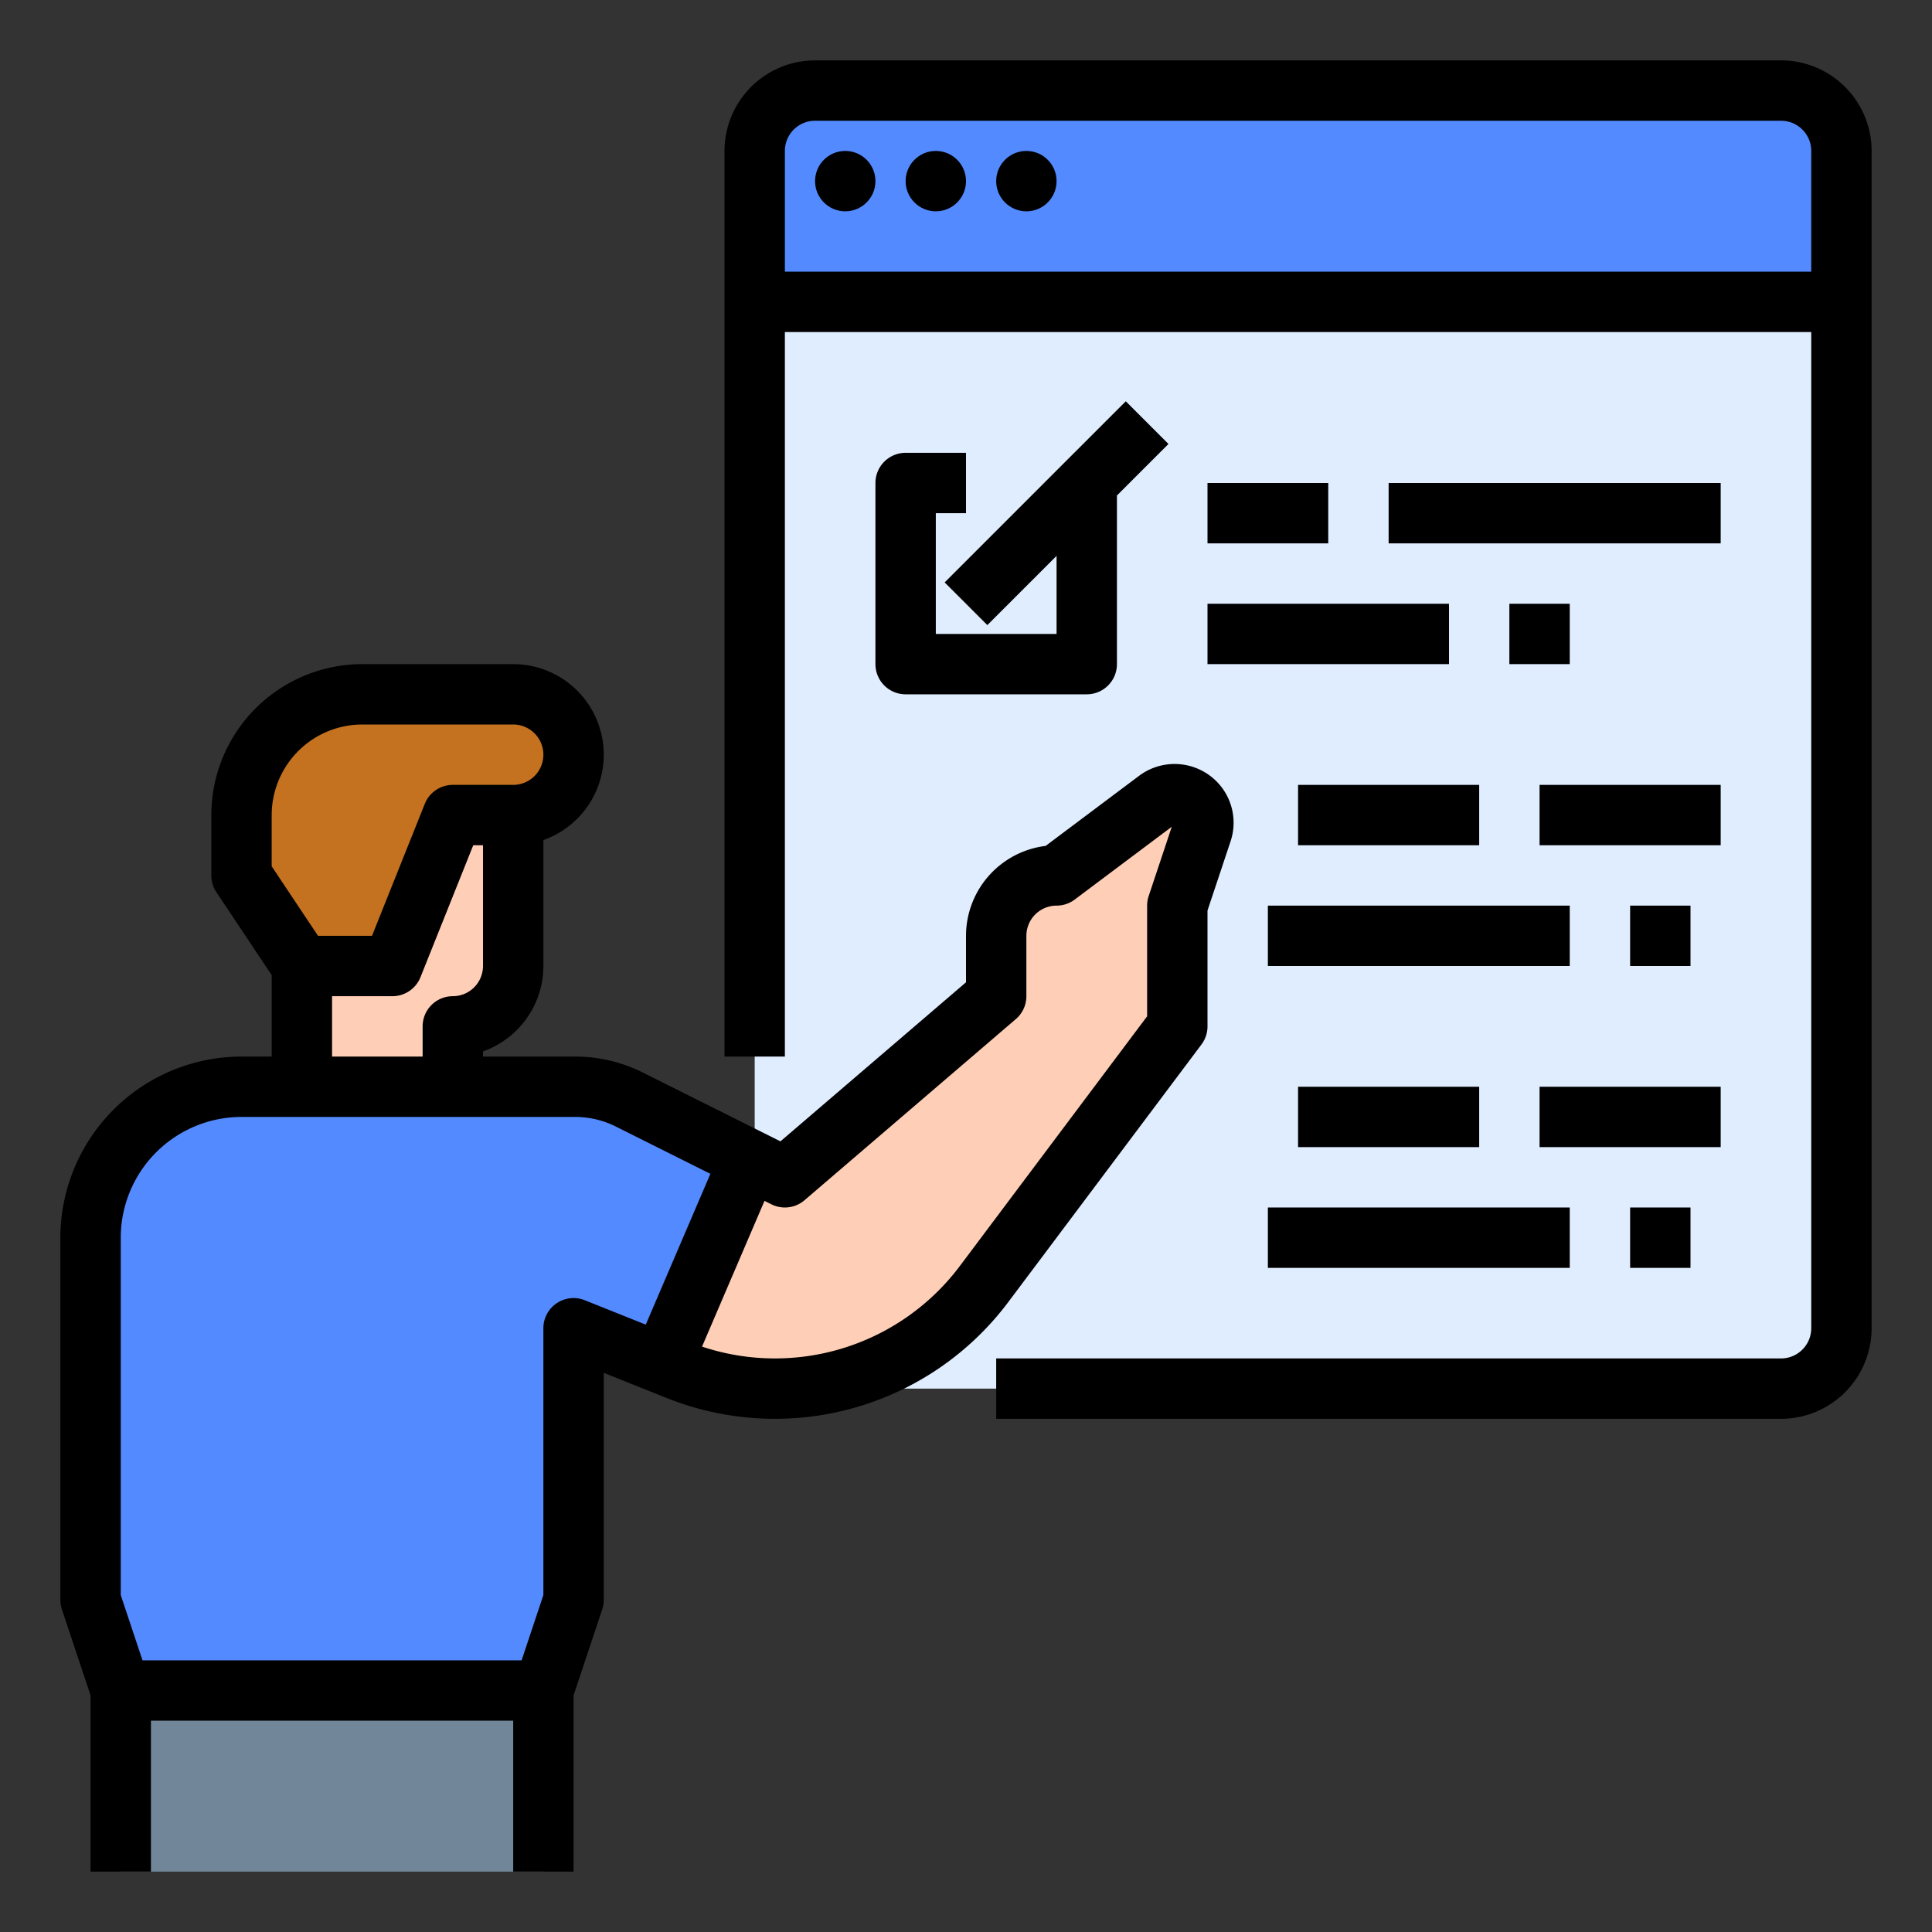 <svg xmlns="http://www.w3.org/2000/svg" id="filled_outline" height="512" viewBox="0 0 512 512" width="512" data-name="filled outline"><rect x="0" y="0" width="512" height="512" fill="#333333" stroke="none"/><path d="m488 80h-288v-40a16 16 0 0 1 16-16h256a16 16 0 0 1 16 16z" fill="#548aff"></path><path d="m488 80v272a16 16 0 0 1 -16 16h-256a16 16 0 0 1 -16-16v-272z" fill="#e0edff"></path><path d="m120 288v-16a16 16 0 0 0 16-16v-40h-56v72z" fill="#ffceb6"></path><path d="m80 256-16-24v-16a32 32 0 0 1 32-32h40a16 16 0 0 1 16 16 16 16 0 0 1 -16 16h-16l-16 40z" fill="#c47220"></path><path d="m318.51 220.47-6.51 19.53v32l-51.21 68.28a69.292 69.292 0 0 1 -81.18 22.76l-4.19-1.68-23.42-9.36v72l-8 24h-112l-8-24v-96a40.002 40.002 0 0 1 40-40h88.45a32.066 32.066 0 0 1 14.31 3.38l31.83 15.92 9.41 4.7 56-48v-16a15.979 15.979 0 0 1 16-16l26.72-20.04a7.617 7.617 0 0 1 11.79 8.51z" fill="#ffceb6"></path><path d="m32 448h112v48h-112z" fill="#718799"></path><path d="m198.59 307.3-23.17 54.06-23.42-9.36v72l-8 24h-112l-8-24v-96a40.002 40.002 0 0 1 40-40h88.45a32.066 32.066 0 0 1 14.31 3.38z" fill="#548aff"></path><path d="m318.4 276.8a8.002 8.002 0 0 0 1.6-4.8v-30.702l6.102-18.303a15.533 15.533 0 0 0 -3.772-15.979 15.692 15.692 0 0 0 -20.414-1.452l-24.813 18.61a24.034 24.034 0 0 0 -21.102 23.826v12.32l-49.173 42.149-36.492-18.246a40.207 40.207 0 0 0 -17.889-4.223h-24.446v-1.371a24.041 24.041 0 0 0 16-22.629v-33.376a23.998 23.998 0 0 0 -8-46.624h-40a40.046 40.046 0 0 0 -40 40v16a8 8 0 0 0 1.344 4.438l14.656 21.984v21.578h-8a48.054 48.054 0 0 0 -48 48v96a8.01 8.01 0 0 0 .41 2.53l7.59 22.77v46.701h16v-40h96v40h16v-46.701l7.59-22.77a8.01 8.01 0 0 0 .41-2.53v-60.184l16.637 6.654a77.306 77.306 0 0 0 90.556-25.393zm-246.4-60.8a24.027 24.027 0 0 1 24-24h40a8 8 0 0 1 0 16h-16a8 8 0 0 0 -7.428 5.029l-13.988 34.971h-14.303l-12.281-18.422zm16 48h16a8 8 0 0 0 7.428-5.029l13.988-34.971h2.584v32a8.009 8.009 0 0 1 -8 8 8 8 0 0 0 -8 8v8h-24zm66.971 80.572a8 8 0 0 0 -10.971 7.428v70.702l-5.766 17.298h-100.469l-5.766-17.298v-94.702a32.036 32.036 0 0 1 32-32h88.446a24.117 24.117 0 0 1 10.732 2.534l25.084 12.542-17.127 39.963zm99.421-9.095a61.249 61.249 0 0 1 -68.346 21.392l16.554-38.626 1.822.911a7.998 7.998 0 0 0 8.784-1.081l56-48a8 8 0 0 0 2.794-6.074v-16a8.009 8.009 0 0 1 8-8 7.998 7.998 0 0 0 4.8-1.6l25.734-19.301-6.124 18.371a8.01 8.01 0 0 0 -.41 2.53v29.334z"></path><path d="m472 16h-256a24.027 24.027 0 0 0 -24 24v240h16v-192h272v264a8.009 8.009 0 0 1 -8 8h-208v16h208a24.027 24.027 0 0 0 24-24v-312a24.027 24.027 0 0 0 -24-24zm-264 56v-32a8.009 8.009 0 0 1 8-8h256a8.009 8.009 0 0 1 8 8v32z"></path><circle cx="224" cy="48" r="8"></circle><circle cx="248" cy="48" r="8"></circle><circle cx="272" cy="48" r="8"></circle><path d="m256 136v-16h-16a8 8 0 0 0 -8 8v48a8 8 0 0 0 8 8h48a8 8 0 0 0 8-8v-44.686l13.657-13.657-11.314-11.313-48 48 11.314 11.313 18.343-18.343v20.686h-32v-32z"></path><path d="m320 128h32v16h-32z"></path><path d="m368 128h88v16h-88z"></path><path d="m320 160h64v16h-64z"></path><path d="m400 160h16v16h-16z"></path><path d="m408 208h48v16h-48z"></path><path d="m344 208h48v16h-48z"></path><path d="m336 240h80v16h-80z"></path><path d="m432 240h16v16h-16z"></path><path d="m408 288h48v16h-48z"></path><path d="m344 288h48v16h-48z"></path><path d="m336 320h80v16h-80z"></path><path d="m432 320h16v16h-16z"></path></svg>